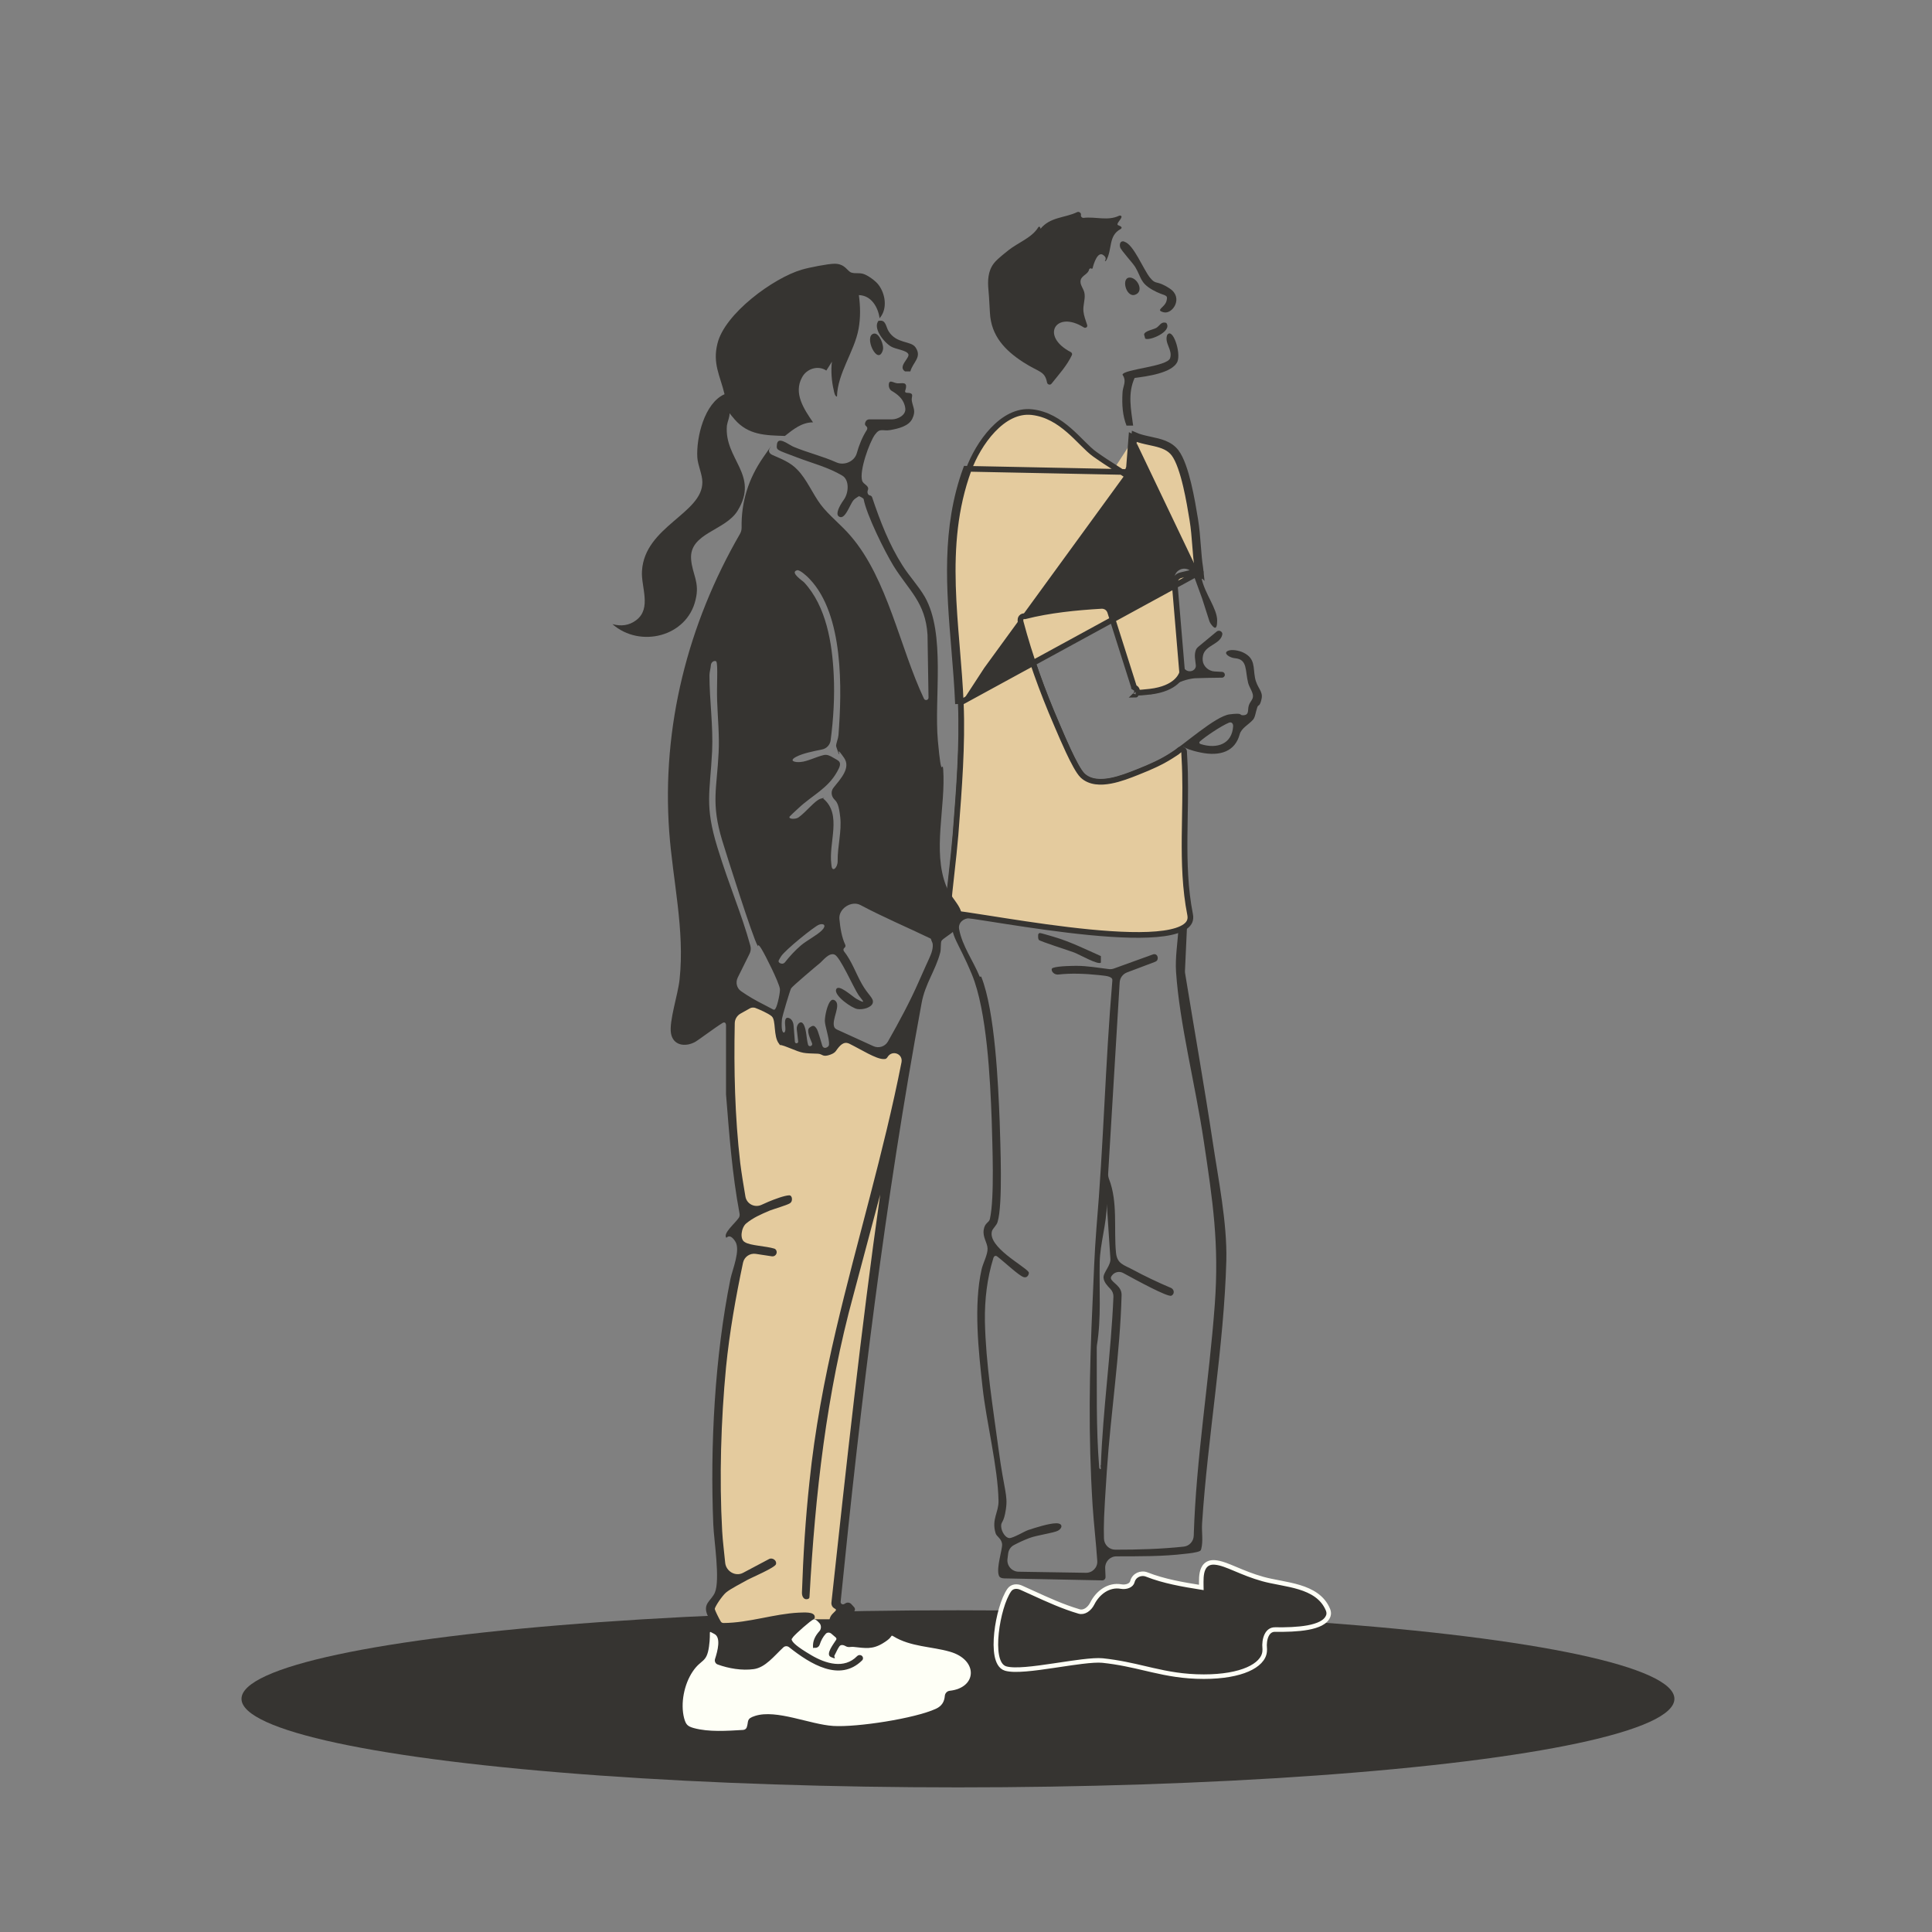 <svg width="170" height="170" viewBox="0 0 170 170" fill="none" xmlns="http://www.w3.org/2000/svg">
<rect x="0" y="0" width="170" height="170" fill="#808080" stroke="none"/>
<ellipse cx="84.292" cy="149.483" rx="63.042" ry="7.792" fill="#363431"/>
<path d="M99.837 60.514L97.835 53.974C97.702 53.538 97.29 53.246 96.835 53.279C94.677 53.439 92.273 53.864 90.23 54.374C90.115 54.397 90.04 54.417 90.043 54.602C90.043 54.656 90.055 54.708 90.068 54.759C90.873 57.779 91.959 60.773 93.198 63.638C93.614 64.601 94.812 67.491 95.437 68.09C96.556 69.132 98.769 68.22 100.019 67.726C101.269 67.231 102.102 66.84 102.883 66.346C104.132 65.565 106.944 63.013 108.194 62.857C109.444 62.701 109.001 62.935 109.365 62.935C109.964 62.935 109.756 62.467 109.886 62.076C110.016 61.685 110.251 61.581 110.251 61.243C110.251 60.904 109.938 60.488 109.834 60.123C109.547 59.021 109.802 58.012 108.669 57.919C108.22 57.882 107.617 57.502 108.012 57.286C108.342 57.105 109.013 57.235 109.391 57.416C110.485 57.937 110.251 58.744 110.433 59.655C110.615 60.566 111.162 60.8 111.006 61.503C110.849 62.206 110.745 61.972 110.641 62.206C110.469 62.709 110.455 63.101 110.254 63.33C109.863 63.773 109.233 64.056 109.078 64.627C108.679 66.098 107.398 66.58 105.642 66.216C103.746 65.822 104.218 65.45 104.073 65.974C104.028 66.136 103.991 66.304 104.002 66.473C104.316 71.046 103.563 75.117 104.476 79.627C104.49 79.694 104.497 79.762 104.497 79.831V80.431L104.267 85.43C104.264 85.499 104.268 85.568 104.279 85.636C105.082 90.574 105.96 95.513 106.71 100.477C107.205 103.784 107.986 107.611 107.907 110.917C107.699 118.519 106.267 126.408 105.773 134.062C105.723 134.782 105.886 135.573 105.698 136.3C105.68 136.37 105.649 136.44 105.585 136.474C105.32 136.614 104.563 136.695 104.315 136.718C102.335 136.962 100.259 136.941 98.235 136.946C97.672 136.947 97.225 137.417 97.247 137.979L97.278 138.764C97.282 138.88 97.216 138.988 97.109 139.035V139.035C97.071 139.052 97.029 139.06 96.988 139.06L88.361 138.885C88.17 138.881 87.965 138.826 87.897 138.648C87.632 137.954 88.242 136.265 88.173 135.833C88.095 135.338 87.678 135.208 87.6 134.895C87.236 133.672 87.887 133.073 87.861 132.057C87.809 129.09 86.793 125.158 86.455 122.06C86.116 118.962 85.648 114.875 86.377 111.672C86.507 111.126 86.924 110.371 86.897 109.85C86.871 109.329 86.455 108.861 86.559 108.21C86.663 107.559 87.028 107.611 87.106 107.246C87.522 105.346 87.314 100.712 87.262 98.577C87.132 95.01 86.845 88.944 85.518 85.742C84.26 82.709 83.68 82.525 83.733 80.833C83.737 80.672 83.611 80.535 83.45 80.535V80.535C83.287 80.535 83.159 80.396 83.172 80.235C83.359 77.966 83.677 75.696 83.851 73.427C84.138 69.73 84.476 65.591 84.32 61.92C84.034 54.969 83.067 48.039 85.567 41.192C86.4 38.901 87.739 35.921 90.525 36.233C93.311 36.546 94.942 38.89 96.192 39.775C97.18 40.475 97.824 41.023 98.488 41.517C98.769 41.727 99.165 41.624 99.323 41.312V41.312C99.353 41.252 99.372 41.189 99.381 41.123L99.545 39.832C99.635 39.128 100.446 38.675 101.146 38.79C101.942 38.922 102.701 39.005 103.275 39.775C104.186 40.999 104.861 44.636 105.096 46.067C105.33 47.525 105.448 49.553 105.734 50.907C106.02 52.261 107.1 53.537 107.1 54.604C107.1 55.568 106.782 55.237 106.528 54.876C106.475 54.8 106.435 54.716 106.407 54.627L105.773 52.651L105.028 50.612C104.849 50.122 104.282 49.896 103.815 50.13V50.13C103.49 50.293 103.299 50.639 103.336 51.001L104.102 58.534C104.136 58.863 104.433 59.101 104.762 59.061V59.061C105.034 59.028 105.25 58.81 105.224 58.537C105.181 58.083 105.056 57.657 105.224 57.203C105.268 57.082 105.355 56.983 105.454 56.901L107.056 55.573C107.183 55.468 107.37 55.48 107.482 55.602V55.602C107.538 55.663 107.569 55.745 107.554 55.827C107.388 56.715 106.025 56.757 105.851 57.702C105.818 57.85 105.816 57.99 105.829 58.127C105.877 58.637 106.355 59.053 106.866 59.082L107.537 59.12C107.672 59.128 107.777 59.239 107.777 59.374V59.374C107.777 59.515 107.664 59.629 107.523 59.63C106.853 59.636 105.513 59.658 105.129 59.681C103.723 59.811 102.596 60.722 101.269 61.087M100.227 60.618C100.83 60.638 101.34 60.348 101.889 60.154C102.183 60.051 102.402 59.767 102.102 59.681V59.681C101.726 59.538 101.141 59.542 100.609 59.517C100.301 59.502 100.035 59.798 100.114 60.097L100.247 60.593C100.25 60.606 100.24 60.618 100.227 60.618V60.618ZM108.505 63.917C108.521 63.671 108.37 63.496 108.141 63.589C107.45 63.871 106.025 64.837 105.587 65.238C105.479 65.337 105.531 65.436 105.67 65.479C107.113 65.923 108.404 65.457 108.505 63.917ZM86.273 85.937C86.299 85.917 86.336 85.926 86.348 85.957C87.552 88.976 87.835 95.371 87.965 98.733C88.017 100.607 88.251 105.971 87.783 107.507C87.704 107.819 87.366 108.079 87.288 108.314C86.872 109.709 90.114 111.38 90.504 111.921C90.543 111.975 90.538 112.044 90.517 112.106C90.449 112.313 90.301 112.443 90.074 112.375C89.674 112.27 88.325 110.995 87.751 110.561C87.596 110.444 87.463 110.521 87.406 110.706C86.849 112.515 86.638 114.349 86.663 116.254C86.741 120.003 87.366 123.804 87.861 127.501C88.355 131.198 88.694 131.511 88.512 132.786C88.329 134.062 88.069 133.854 88.095 134.323C88.121 134.791 88.486 135.338 88.824 135.338C89.162 135.338 90.152 134.739 90.464 134.635C91.089 134.427 92.313 134.036 92.938 134.036C93.562 134.036 93.484 134.479 93.094 134.687C92.703 134.895 91.245 135.078 90.568 135.338C90.062 135.533 89.643 135.728 89.213 135.955C88.933 136.103 88.749 136.382 88.71 136.696L88.65 137.174C88.576 137.764 89.031 138.288 89.626 138.298L95.551 138.393C96.125 138.402 96.59 137.927 96.551 137.354C96.442 135.728 96.247 134.101 96.14 132.474C95.749 126.226 95.853 120.732 96.14 114.51C96.244 112.219 96.296 110.344 96.478 108.053C97.1 100.828 97.258 93.55 97.874 86.324C97.881 86.249 97.886 86.167 97.842 86.105C97.659 85.845 96.96 85.84 96.634 85.794C95.501 85.676 94.281 85.622 93.131 85.749C92.918 85.772 92.707 85.677 92.593 85.495V85.495C92.514 85.37 92.51 85.216 92.649 85.166C93.15 84.987 94.522 84.987 94.76 84.987C95.671 84.987 96.671 85.163 97.576 85.273C97.727 85.291 97.88 85.272 98.024 85.22L101.477 83.971C101.803 83.884 101.948 84.234 101.834 84.473C101.789 84.567 101.687 84.615 101.589 84.652L99.168 85.565C98.799 85.704 98.546 86.047 98.522 86.441L97.508 103.283C97.499 103.441 97.528 103.598 97.585 103.746C98.376 105.779 97.996 108.13 98.197 110.214C98.301 111.23 98.873 111.282 99.733 111.75C100.592 112.219 101.946 112.87 103.065 113.338C103.351 113.495 103.351 113.885 103.065 114.015C102.699 114.123 100.095 112.702 98.833 112.014C98.495 111.83 98.079 111.922 97.846 112.229V112.229C97.785 112.308 97.727 112.402 97.753 112.499C97.854 112.879 98.714 113.154 98.691 113.963C98.561 119.04 97.728 124.377 97.389 129.48C97.109 133.701 97.115 134.074 97.139 135.373C97.15 135.917 97.59 136.358 98.134 136.359C100.149 136.362 102.162 136.303 104.161 136.09C104.654 136.037 105.024 135.622 105.039 135.127C105.246 128.313 106.393 121.565 106.892 114.77C107.283 109.433 106.71 105.658 105.929 100.451C105.148 95.244 103.794 90.115 103.482 85.507C103.4 84.257 103.624 82.942 103.698 81.665C103.731 81.103 103.253 80.666 102.691 80.699L97.546 81.003H91.193L85.314 80.803C84.764 80.784 84.293 81.218 84.394 81.758C84.673 83.249 85.633 84.541 86.196 85.915C86.209 85.946 86.246 85.957 86.273 85.937V85.937ZM96.856 128.933C96.863 128.933 96.869 128.928 96.869 128.921C97.047 123.985 97.766 119.05 97.972 114.114C97.983 113.851 97.885 113.597 97.7 113.409C97.427 113.132 97.141 112.813 97.103 112.453C97.051 111.959 97.78 111.36 97.702 110.709L97.389 105.945C97.389 107.611 96.791 109.459 96.765 111.073C96.713 113.492 96.916 115.961 96.519 118.38C96.509 118.438 96.504 118.497 96.505 118.555C96.528 122.07 96.433 125.609 96.72 129.125C96.73 129.256 96.868 129.343 96.869 129.211C96.869 129.128 96.846 129.024 96.843 128.947C96.843 128.939 96.849 128.933 96.856 128.933V128.933Z" fill="#363431"/>
<path d="M105.702 139.5C105.703 139.563 105.704 139.623 105.705 139.682C104.083 139.425 102.409 139.138 100.903 138.544C100.39 138.342 99.781 138.612 99.643 139.168C99.601 139.335 99.475 139.462 99.288 139.542C99.099 139.622 98.864 139.644 98.651 139.605C97.566 139.408 96.594 140.13 96.111 141.098C95.991 141.338 95.808 141.55 95.599 141.683C95.393 141.813 95.169 141.861 94.949 141.796C93.538 141.381 92.204 140.772 90.866 140.161C90.527 140.006 90.188 139.851 89.847 139.7C89.521 139.555 89.067 139.547 88.811 139.91C88.542 140.291 88.299 140.88 88.105 141.542C87.91 142.207 87.76 142.962 87.684 143.686C87.608 144.407 87.604 145.108 87.709 145.662C87.811 146.196 88.032 146.681 88.484 146.816C88.896 146.938 89.537 146.933 90.263 146.874C90.998 146.813 91.855 146.693 92.713 146.565C92.883 146.54 93.054 146.514 93.223 146.489C93.912 146.386 94.589 146.284 95.199 146.21C95.964 146.118 96.603 146.072 97.02 146.114C98.457 146.267 99.625 146.54 100.77 146.808C100.982 146.857 101.194 146.907 101.407 146.956C102.764 147.265 104.144 147.532 105.929 147.532C107.595 147.532 108.889 147.286 109.787 146.895C110.674 146.508 111.224 145.954 111.279 145.312L111.28 145.298L111.28 145.298L111.28 145.294C111.285 145.243 111.29 145.179 111.288 145.112C111.287 145.095 111.286 145.077 111.284 145.058C111.24 144.641 111.296 144.205 111.454 143.884C111.608 143.571 111.849 143.381 112.198 143.387C113.142 143.402 114.207 143.373 115.078 143.214C115.513 143.134 115.912 143.019 116.227 142.854C116.54 142.69 116.794 142.461 116.892 142.144C116.947 141.963 116.908 141.783 116.852 141.645C116.394 140.532 115.408 139.993 114.338 139.665C113.802 139.501 113.234 139.387 112.687 139.281C112.633 139.27 112.58 139.26 112.527 139.25C112.034 139.155 111.563 139.064 111.137 138.946C110.193 138.685 109.417 138.358 108.751 138.078C108.728 138.068 108.706 138.059 108.684 138.05C108.014 137.768 107.429 137.524 106.909 137.482C106.566 137.452 106.296 137.537 106.099 137.723C105.909 137.903 105.814 138.153 105.762 138.403C105.711 138.655 105.7 138.932 105.7 139.188C105.699 139.299 105.701 139.402 105.702 139.5Z" fill="#363431" stroke="#FEFFF6" stroke-width="0.4"/>
<path d="M91.55 20.17C91.562 20.176 91.576 20.164 91.571 20.15L91.518 20.002C91.495 19.936 91.4 19.93 91.365 19.991C90.814 20.914 89.583 21.346 88.747 22.009C87.862 22.712 87.601 22.973 87.445 23.181C86.924 23.858 86.898 24.717 86.976 25.524C87.054 26.331 87.054 26.852 87.106 27.529C87.211 29.559 88.434 30.835 90.048 31.877C91.469 32.793 91.922 32.621 92.134 33.666C92.17 33.844 92.406 33.909 92.519 33.767C93.166 32.955 93.879 32.18 94.318 31.244C94.364 31.148 94.317 31.033 94.222 30.983C91.498 29.569 92.916 27.268 95.365 28.809C95.522 28.907 95.72 28.779 95.663 28.603C95.533 28.199 95.37 27.78 95.334 27.399C95.281 26.852 95.49 26.409 95.438 25.889C95.385 25.368 94.969 25.082 95.099 24.613C95.203 24.238 95.758 24.113 95.828 23.718C95.841 23.645 95.973 23.575 96.023 23.629V23.629C96.06 23.669 96.129 23.65 96.142 23.596C96.246 23.151 96.587 22.124 97.052 22.426C97.431 22.672 97.258 22.877 97.226 22.961C97.205 23.017 97.306 22.969 97.336 22.917C97.897 21.941 97.497 20.754 98.602 20.155C98.658 20.125 98.709 20.069 98.687 20.01C98.629 19.853 98.328 19.855 98.328 19.744C98.328 19.57 98.588 19.366 98.677 19.122C98.724 18.997 98.578 18.932 98.457 18.989C97.472 19.458 96.402 19.047 95.359 19.17C95.213 19.187 95.083 19.058 95.115 18.915V18.915C95.154 18.734 94.937 18.587 94.771 18.668C93.698 19.187 92.407 19.073 91.545 20.146C91.538 20.154 91.541 20.165 91.55 20.17V20.17Z" fill="#363431"/>
<path d="M99.133 37.448H99.706C99.524 36.042 99.212 34.637 99.837 33.257C100.826 33.127 103.195 32.84 103.612 31.799C103.924 30.992 103.169 28.753 102.7 29.482C102.44 30.211 103.195 30.757 102.961 31.512C102.726 32.267 98.873 32.476 98.769 32.97C99.186 33.569 98.769 34.012 98.769 34.611C98.717 35.6 98.769 36.563 99.133 37.474V37.448Z" fill="#363431"/>
<path d="M98.926 21.255C98.588 21.151 98.484 21.463 98.562 21.75C98.64 22.036 99.629 23.077 99.889 23.494C100.436 24.405 100.306 24.874 101.4 25.498C102.493 26.123 102.805 25.837 102.649 26.462C102.493 27.087 101.608 27.269 102.389 27.477C103.17 27.686 104.159 26.201 102.936 25.394C101.712 24.587 101.764 25.134 101.191 24.431C100.618 23.728 99.733 21.489 98.952 21.281L98.926 21.255Z" fill="#363431"/>
<path d="M100.774 29.794C101.113 30.028 103.195 29.169 102.623 28.414C102.154 28.258 102.024 28.7 101.737 28.856C101.451 29.012 100.722 29.117 100.67 29.429L100.774 29.82V29.794Z" fill="#363431"/>
<path d="M99.498 24.43C98.587 24.3 99.056 26.201 99.863 25.94C100.67 25.68 100.149 24.534 99.498 24.43Z" fill="#363431"/>
<path d="M91.35 82.227C91.35 82.383 91.324 82.566 91.402 82.696C91.48 82.826 94.058 83.633 94.526 83.815C94.995 83.998 96.635 84.935 96.869 84.701V84.128C95.515 83.529 94.162 82.852 92.73 82.436C91.298 82.019 91.48 82.045 91.35 82.227Z" fill="#363431"/>
<path d="M69.275 142.484C67.575 142.484 64.789 142.956 63.608 143.192L62.9 142.484L62.191 141.775L62.9 141.067L63.608 139.65V138.942L62.9 129.734V126.192L63.608 120.525L64.316 114.15L65.025 109.9V108.484L65.733 107.067C65.733 106.831 65.591 105.792 65.025 103.525C64.458 101.259 64.316 95.498 64.316 92.9V88.65H67.15L68.566 90.067V91.484L71.4 92.192H73.525V91.484L76.358 92.192H77.775H79.9L78.483 101.4L77.775 107.067L74.941 129.734L73.525 141.067L74.233 141.775L73.525 142.484H69.275Z" fill="#E4CB9E"/>
<path d="M99.16 41.534L99.16 41.534L99.16 41.534ZM99.16 41.534L99.278 41.36L99.278 41.359L99.3 41.327C99.294 41.323 99.287 41.319 99.281 41.315C99.302 41.266 99.322 41.205 99.342 41.144L99.555 38.422C99.634 38.463 99.715 38.5 99.797 38.535M99.16 41.534L84.997 41.248C83.084 46.489 83.52 51.759 83.958 57.061C84.092 58.686 84.227 60.315 84.294 61.946M99.797 38.535L99.591 41.163L99.589 41.194L99.579 41.223L99.576 41.233C99.553 41.303 99.522 41.396 99.488 41.464L99.482 41.476L99.481 41.476L99.377 41.658L99.243 41.893L99.02 41.742C98.689 41.518 98.399 41.334 98.096 41.141C97.613 40.836 97.097 40.509 96.334 39.968C96.002 39.733 95.652 39.392 95.284 39.026C95.244 38.987 95.204 38.947 95.164 38.907C94.826 38.569 94.465 38.209 94.066 37.864C93.175 37.091 92.121 36.412 90.801 36.264C89.52 36.12 88.343 36.793 87.362 37.827C86.385 38.859 85.639 40.214 85.232 41.334L85.232 41.334C83.998 44.716 83.751 48.117 83.851 51.55C83.901 53.268 84.038 54.99 84.181 56.721C84.19 56.828 84.198 56.935 84.207 57.041C84.342 58.666 84.477 60.299 84.544 61.935M99.797 38.535C100.241 38.721 100.725 38.825 101.179 38.922C101.327 38.954 101.472 38.985 101.611 39.018C102.315 39.185 102.908 39.403 103.307 39.939C103.513 40.216 103.707 40.625 103.884 41.121C104.061 41.613 104.216 42.176 104.352 42.75C104.608 43.839 104.79 44.953 104.909 45.677C104.915 45.717 104.921 45.755 104.927 45.792C105.043 46.496 105.1 47.221 105.156 47.942L105.162 48.02C105.215 48.71 105.268 49.396 105.37 50.035C105.384 50.127 105.396 50.206 105.405 50.274M99.797 38.535L99.818 38.271C100.251 38.466 100.733 38.57 101.211 38.673C102.088 38.861 102.956 39.048 103.508 39.79C104.395 40.982 104.912 44.148 105.155 45.636C105.162 45.676 105.168 45.715 105.174 45.752C105.295 46.493 105.354 47.254 105.411 47.997C105.464 48.69 105.516 49.367 105.617 49.996C105.648 50.191 105.667 50.339 105.677 50.448C105.664 50.435 105.65 50.422 105.639 50.411C105.607 50.383 105.561 50.343 105.505 50.313C105.48 50.299 105.446 50.284 105.405 50.274M84.544 61.935C84.544 61.935 84.544 61.935 84.544 61.935L84.294 61.946M84.544 61.935C84.544 61.935 84.544 61.935 84.544 61.935L84.294 61.946M84.544 61.935C84.695 65.485 84.386 69.467 84.107 73.052C84.097 73.193 84.086 73.333 84.075 73.472L84.075 73.474C83.983 74.584 83.859 75.693 83.736 76.798L83.736 76.8C83.612 77.907 83.489 79.01 83.398 80.112L83.397 80.117L83.397 80.117C83.388 80.206 83.437 80.286 83.498 80.329L83.609 80.337C84.269 80.385 85.571 80.59 87.206 80.848C87.604 80.91 88.022 80.976 88.456 81.044C90.68 81.39 93.328 81.782 95.845 82.027C98.368 82.272 100.74 82.368 102.418 82.129C103.262 82.01 103.896 81.81 104.288 81.529C104.481 81.391 104.607 81.24 104.677 81.075C104.746 80.912 104.768 80.717 104.721 80.479C104.273 78.214 104.215 75.908 104.234 73.614C104.239 73.023 104.249 72.434 104.259 71.847C104.289 70.143 104.318 68.453 104.222 66.776L104.221 66.769V66.762C104.221 66.697 104.216 66.624 104.209 66.535L104.209 66.53C104.202 66.443 104.195 66.343 104.195 66.241V66.189V66.181L104.196 66.174C104.202 66.079 104.152 66.002 104.068 65.96C103.98 65.915 103.883 65.921 103.814 65.973C103.74 66.028 103.706 66.057 103.685 66.075C103.681 66.079 103.677 66.083 103.672 66.087C103.655 66.103 103.631 66.124 103.603 66.146C103.532 66.201 103.402 66.287 103.017 66.531C102.217 67.037 101.367 67.435 100.111 67.932C100.082 67.943 100.052 67.955 100.021 67.967C99.408 68.211 98.561 68.546 97.725 68.703C96.858 68.866 95.918 68.853 95.267 68.247L95.264 68.244C95.078 68.066 94.87 67.742 94.664 67.373C94.453 66.995 94.229 66.542 94.013 66.081C93.665 65.336 93.333 64.561 93.109 64.038C93.056 63.913 93.008 63.803 92.969 63.711C91.715 60.812 90.617 57.78 89.806 54.72L89.801 54.701L89.799 54.681C89.792 54.613 89.788 54.538 89.802 54.47C89.81 54.433 89.826 54.383 89.864 54.336C89.905 54.284 89.957 54.253 90.009 54.237C90.054 54.224 90.094 54.224 90.115 54.224C90.134 54.225 90.157 54.227 90.163 54.227C90.173 54.228 90.178 54.228 90.181 54.228C92.335 53.678 94.693 53.443 96.933 53.313L96.94 53.312H96.947C97.285 53.312 97.561 53.507 97.676 53.813L97.68 53.825L97.68 53.825L99.762 60.383C99.762 60.383 99.762 60.384 99.763 60.385C99.772 60.415 99.777 60.445 99.779 60.468C99.798 60.481 99.829 60.502 99.879 60.529C99.925 60.554 99.975 60.593 100.011 60.654C100.048 60.717 100.058 60.782 100.054 60.839C100.051 60.879 100.04 60.917 100.028 60.949C100.236 60.956 100.594 60.934 101.187 60.864C102.358 60.726 103.044 60.364 103.446 60.018C103.817 59.698 103.96 59.378 104.013 59.225V59.224V59.224V59.224V59.223V59.223V59.222V59.222V59.221V59.221V59.221V59.22V59.22V59.219V59.219V59.219V59.218V59.218V59.218V59.217V59.217V59.216V59.216V59.215V59.215V59.215V59.214V59.214V59.214V59.213V59.213V59.212V59.212V59.212V59.211V59.211V59.21V59.21V59.21V59.209V59.209V59.208V59.208V59.208V59.207V59.207V59.206V59.206V59.206V59.205V59.205V59.205V59.204V59.204V59.203V59.203V59.203V59.202V59.202V59.202V59.201V59.201V59.2V59.2V59.2V59.199V59.199V59.199V59.198V59.198V59.197V59.197V59.197V59.196V59.196V59.196V59.195V59.195V59.194V59.194V59.194V59.193V59.193V59.193V59.192V59.192V59.191V59.191V59.191V59.19V59.19V59.19V59.189V59.189V59.188V59.188V59.188V59.187V59.187V59.187V59.186V59.186V59.185V59.185V59.185V59.184V59.184V59.184V59.183V59.183V59.183V59.182V59.182V59.181V59.181V59.181V59.18V59.18V59.18V59.179V59.179V59.179V59.178V59.178V59.178V59.177V59.177V59.176V59.176V59.176V59.175V59.175V59.175V59.174V59.174V59.174V59.173V59.173V59.173V59.172V59.172V59.172V59.171V59.171V59.17V59.17V59.17V59.169V59.169V59.169V59.168V59.168V59.168V59.167V59.167V59.167V59.166V59.166V59.166V59.165V59.165V59.165V59.164V59.164V59.164V59.163V59.163V59.163V59.162V59.162V59.161V59.161V59.161V59.16V59.16V59.16V59.16V59.159V59.159V59.158V59.158V59.158V59.157V59.157V59.157V59.156V59.156V59.156V59.155V59.155V59.155V59.154V59.154V59.154V59.153V59.153V59.153V59.152V59.152V59.152V59.151V59.151V59.151V59.15V59.15V59.15V59.149V59.149V59.149V59.148V59.148V59.148V59.147V59.147V59.147V59.146V59.146V59.146V59.145V59.145V59.145V59.144V59.144V59.144V59.143V59.143V59.143V59.142V59.142V59.142V59.142V59.141V59.141V59.141V59.14V59.14V59.139V59.139V59.139V59.139V59.138V59.138V59.138V59.137V59.137V59.137V59.136V59.136V59.136V59.135V59.135V59.135V59.134V59.134V59.134V59.133V59.133V59.133V59.132V59.132V59.132V59.132V59.131V59.131V59.13V59.13V59.13V59.13V59.129V59.129V59.129V59.128V59.128V59.128V59.127V59.127V59.127V59.126V59.126V59.126V59.125V59.125V59.125V59.124V59.124V59.124V59.123V59.123V59.123V59.123V59.122V59.122V59.122V59.121V59.121V59.121V59.12V59.12V59.12V59.119V59.119V59.119V59.118V59.118V59.118V59.118V59.117V59.117V59.117V59.116V59.116V59.116V59.115V59.115V59.115V59.114V59.114V59.114V59.114V59.113V59.113V59.113V59.112V59.112V59.112V59.111V59.111V59.111V59.11V59.11V59.11V59.109V59.109V59.109V59.108V59.108V59.108V59.108V59.107V59.107V59.107V59.106V59.106V59.106V59.105V59.105V59.105V59.105V59.104V59.104V59.104V59.103V59.103V59.103V59.102V59.102V59.102V59.101V59.101V59.101V59.1V59.1V59.1V59.1V59.099V59.099V59.099V59.098V59.098V59.098V59.097V59.097V59.097V59.096V59.096V59.096V59.096V59.095V59.095V59.095V59.094V59.094V59.094V59.093V59.093V59.093V59.093V59.092L103.363 51.373C103.324 51.007 103.571 50.69 103.92 50.611C103.921 50.611 103.922 50.611 103.922 50.611L105.012 50.351L105.041 50.344H105.051L105.216 50.282L105.23 50.277L105.244 50.274C105.304 50.259 105.359 50.263 105.405 50.274M84.294 61.946L105.096 50.594L105.304 50.516C105.345 50.506 105.39 50.53 105.435 50.566C105.433 50.504 105.424 50.411 105.405 50.274M105.519 50.642C105.498 50.622 105.477 50.602 105.455 50.583C105.458 50.578 105.461 50.573 105.465 50.568C105.496 50.527 105.55 50.489 105.62 50.482C105.644 50.48 105.664 50.482 105.681 50.485C105.706 50.825 105.625 50.746 105.519 50.642ZM99.925 61.131C99.925 61.131 99.926 61.13 99.928 61.126C99.927 61.129 99.926 61.131 99.925 61.131Z" fill="#E4CB9E" stroke="#363431" stroke-width="0.5"/>
<path d="M79.642 34.46C79.653 34.517 79.703 34.557 79.761 34.559C80.541 34.58 80.159 34.861 80.234 35.287C80.364 35.938 80.598 36.146 80.286 36.823C79.974 37.5 79.062 37.708 78.359 37.838C77.656 37.968 77.448 37.604 76.98 38.255C76.511 38.906 75.6 41.405 75.86 42.29C75.963 42.642 76.526 42.73 76.363 43.13C76.287 43.316 76.349 43.56 76.548 43.594V43.594C76.637 43.608 76.711 43.672 76.74 43.758C77.432 45.821 78.23 47.903 79.401 49.736C79.999 50.699 80.807 51.532 81.379 52.522C83.228 55.776 82.186 61.426 82.525 65.175C82.863 68.924 82.915 66.815 82.993 67.674C83.228 70.98 82.03 74.86 83.254 77.958C83.879 79.546 85.571 80.197 83.905 81.941C83.697 82.175 82.915 82.618 82.837 82.8C82.759 82.982 82.811 83.529 82.733 83.816C82.317 85.404 81.405 86.549 81.093 88.267C77.871 105.704 75.738 123.297 73.969 140.942C73.963 141.004 73.985 141.066 74.029 141.11V141.11C74.096 141.176 74.198 141.19 74.28 141.143L74.409 141.069C74.573 140.976 74.779 141.008 74.906 141.146L75.142 141.403C75.237 141.506 75.264 141.63 75.188 141.748C74.891 142.206 74.072 143.338 74.584 143.487C75.071 143.629 75.21 142.777 75.457 142.306C75.565 142.101 75.815 142.124 75.992 142.274V142.274C76.289 142.526 76.292 143 76.076 143.323C75.903 143.583 75.772 143.866 75.803 144.056C75.866 144.438 76.372 144.02 76.539 143.671C76.584 143.577 76.637 143.488 76.702 143.409C76.891 143.181 77.227 143.244 77.475 143.407V143.407C77.962 143.728 78.069 144.438 77.538 144.681C76.223 145.283 74.583 144.375 73.339 143.436C72.875 143.086 72.853 142.407 73.264 141.996L73.506 141.753C73.582 141.677 73.581 141.609 73.485 141.562C73.364 141.503 73.202 141.393 73.161 141.146C73.152 141.093 73.155 141.039 73.161 140.986C74.46 129.011 75.76 117.035 77.448 105.112L75.105 113.912C72.718 122.603 71.728 131.5 71.231 140.476C71.228 140.539 71.224 140.609 71.176 140.651C71.137 140.684 71.08 140.706 71.016 140.716C70.712 140.766 70.554 140.444 70.564 140.137C70.673 136.886 70.879 133.615 71.226 130.392C71.694 125.862 72.528 121.41 73.569 116.984C75.41 109.14 77.768 101.396 79.324 93.474C79.472 92.724 78.502 92.356 78.101 93.006V93.006C78.048 93.092 77.977 93.171 77.877 93.183C77.832 93.188 77.783 93.188 77.734 93.188C77.081 93.188 75.773 92.35 74.736 91.838C74.23 91.589 73.885 92.005 73.561 92.467C73.47 92.598 73.322 92.706 73.074 92.797C72.371 93.058 72.397 92.745 71.981 92.719C70.653 92.667 70.705 92.719 69.429 92.199C68.154 91.678 68.831 92.199 68.544 91.834C68.023 91.183 68.31 89.751 67.893 89.413C67.581 89.159 66.842 88.831 66.449 88.684C66.289 88.624 66.123 88.65 65.974 88.733L65.163 89.187C64.854 89.359 64.659 89.682 64.652 90.035C64.569 94.141 64.661 98.245 65.134 102.326C65.26 103.318 65.424 104.297 65.59 105.281C65.701 105.938 66.407 106.298 67.01 106.014C67.216 105.918 67.423 105.824 67.633 105.737C68.125 105.532 69.005 105.198 69.433 105.179C69.596 105.172 69.682 105.327 69.686 105.49C69.69 105.649 69.656 105.789 69.481 105.893C69.221 106.049 68.154 106.362 67.737 106.518C66.921 106.863 66.256 107.157 65.655 107.656C65.231 108.008 65.057 109.057 65.55 109.304V109.304C66.016 109.606 67.376 109.638 68.124 109.865C68.271 109.909 68.354 110.055 68.342 110.208V110.208C68.325 110.423 68.129 110.578 67.916 110.545L66.505 110.33C65.983 110.251 65.489 110.591 65.38 111.107C64.736 114.16 64.192 117.217 63.884 120.316C63.441 124.95 63.285 130.053 63.545 134.713C63.594 135.64 63.724 136.566 63.809 137.498C63.877 138.257 64.709 138.754 65.382 138.397L67.711 137.161C67.998 137.057 68.362 137.317 68.284 137.629C68.206 137.942 66.097 138.827 65.733 139.035C65.368 139.244 64.249 139.816 63.884 140.129C63.52 140.441 62.869 141.43 62.895 141.587C62.916 141.711 63.252 142.401 63.426 142.687C63.48 142.775 63.572 142.811 63.676 142.811C65.89 142.798 68.126 142.001 70.288 141.899C70.653 141.899 71.694 141.769 71.694 142.29C71.694 142.81 70.471 142.654 70.054 142.68C67.742 142.923 65.476 143.599 63.148 143.58C62.84 143.577 62.546 143.399 62.599 143.095C62.62 142.981 62.645 142.867 62.634 142.758C62.608 142.498 62.348 142.342 62.244 142.107C61.827 141.092 62.556 140.884 62.895 140.155C63.389 139.035 62.817 135.547 62.764 134.141C62.478 127.215 62.895 119.353 64.275 112.532C64.457 111.673 65.186 109.98 64.691 109.225C64.196 108.47 63.936 108.939 63.91 108.913C63.591 108.525 64.671 107.657 65.013 107.151C65.092 107.034 65.094 106.889 65.068 106.75C64.42 103.303 64.165 99.782 63.884 96.286V90.232C63.884 90.005 63.764 89.899 63.57 90.017C62.894 90.43 61.352 91.601 61.124 91.704C60.265 92.147 59.224 91.99 59.041 90.923C58.859 89.856 59.666 87.486 59.797 86.185C60.265 81.837 59.198 77.489 58.885 73.167C58.216 63.946 60.528 54.903 65.115 46.971C65.212 46.804 65.258 46.614 65.255 46.421C65.215 44.145 65.866 42.105 67.164 40.233C67.977 39.061 67.889 39.184 67.728 39.452C67.579 39.701 67.705 39.917 67.97 40.035C68.784 40.397 69.561 40.684 70.184 41.353C70.992 42.186 71.512 43.462 72.215 44.399C72.918 45.336 74.064 46.221 74.871 47.185C78.099 50.934 79.192 57.026 81.301 61.478V61.478C81.398 61.683 81.706 61.611 81.702 61.385L81.614 55.854C81.431 52.99 79.974 51.975 78.62 49.788C77.839 48.512 76.251 45.31 75.99 43.904V43.904C75.979 43.852 75.611 43.638 75.566 43.665C75.39 43.772 75.214 43.888 75.105 44.008C74.766 44.399 74.35 45.831 73.803 45.44C73.515 45.234 73.82 44.572 74.254 43.966C74.686 43.361 74.753 42.231 74.114 41.85C72.89 41.12 71.51 40.773 70.158 40.259C68.31 39.556 68.31 39.635 68.362 39.114C68.44 38.307 69.429 39.166 69.846 39.322C71.071 39.834 72.386 40.141 73.592 40.684C74.287 40.996 75.188 40.609 75.391 39.876C75.59 39.157 75.868 38.47 76.276 37.827C76.346 37.717 76.32 37.57 76.212 37.495V37.495C76.127 37.436 76.09 37.328 76.121 37.229L76.147 37.147C76.193 37.001 76.329 36.901 76.483 36.901H78.49C78.984 36.901 79.713 36.536 79.661 35.964C79.65 35.839 79.627 35.743 79.603 35.658C79.429 35.063 78.987 34.702 78.453 34.387V34.387C78.305 34.299 78.21 34.102 78.206 33.931C78.193 33.32 78.583 33.678 78.932 33.725C79.318 33.776 79.959 33.471 79.646 34.395C79.639 34.416 79.637 34.439 79.642 34.46V34.46ZM73.837 66.346C73.818 66.346 73.8 66.332 73.794 66.314C73.751 66.18 73.569 65.689 73.569 65.643C73.569 65.409 73.751 64.992 73.777 64.706C74.09 60.645 74.246 54.11 71.252 50.96C71.07 50.751 70.367 50.1 70.132 50.179C69.455 50.361 70.679 51.142 70.757 51.246C72.71 53.355 73.231 56.609 73.361 59.395C73.454 61.282 73.338 63.253 73.089 65.139C73.037 65.539 72.74 65.862 72.345 65.944C71.574 66.104 70.659 66.281 70.08 66.581C69.325 66.971 70.002 67.101 70.445 67.049C71.041 67.007 71.794 66.598 72.49 66.437C72.774 66.371 73.052 66.507 73.3 66.66C73.78 66.957 74.195 66.985 73.673 67.882C72.84 69.392 71.486 69.965 70.288 71.085C69.824 71.519 69.591 71.722 69.5 71.829C69.289 72.079 69.993 72.116 70.26 71.927C70.934 71.452 71.734 70.403 72.215 70.277C72.814 70.121 72.371 70.225 72.449 70.277C74.116 71.683 72.892 74.105 73.152 76.057C73.158 76.11 73.164 76.161 73.171 76.212C73.245 76.78 73.715 76.339 73.707 75.766C73.687 74.468 74.077 73.163 73.933 71.892C73.816 70.852 73.666 70.59 73.429 70.355C73.133 70.061 73.088 69.625 73.35 69.301C73.993 68.505 74.877 67.561 74.272 66.685C73.605 65.719 73.832 66.255 73.858 66.341C73.861 66.352 73.849 66.346 73.837 66.346V66.346ZM66.658 83.229C66.665 83.222 66.667 83.214 66.662 83.206C66.273 82.619 63.907 75.138 63.545 73.948C62.556 70.668 63.077 69.418 63.233 66.216C63.311 64.706 63.155 63.196 63.103 61.686C63.054 60.28 63.187 58.559 63.037 58.223C63.02 58.183 62.977 58.169 62.934 58.164V58.164C62.737 58.142 62.57 58.326 62.553 58.523C62.528 58.837 62.426 59.148 62.426 59.421C62.426 61.634 62.764 63.873 62.66 66.112C62.478 69.757 61.983 70.85 63.129 74.573C64.229 78.148 65.233 80.331 66.026 83.219C66.09 83.452 66.064 83.701 65.957 83.917L64.917 86.013C64.709 86.433 64.819 86.944 65.203 87.213C65.838 87.658 66.52 88.049 67.216 88.398C68.154 88.866 68.102 88.97 68.258 88.71C68.414 88.45 68.674 87.278 68.622 86.992C68.518 86.393 67.373 84.102 67.008 83.503C66.674 82.955 66.712 83.258 66.66 83.253C66.65 83.252 66.65 83.237 66.658 83.229V83.229ZM81.919 82.629C81.907 82.605 81.887 82.585 81.862 82.574C79.817 81.59 77.717 80.702 75.713 79.637C74.914 79.213 73.771 79.963 73.86 80.863C73.938 81.657 74.055 82.438 74.375 83.132C74.418 83.226 74.391 83.339 74.306 83.398V83.398C74.204 83.468 74.187 83.61 74.264 83.706C74.945 84.564 75.299 85.626 75.834 86.575C76.407 87.591 76.901 87.825 76.797 88.241C76.693 88.658 75.938 88.866 75.443 88.788C74.949 88.71 73.387 87.617 73.569 87.07C73.751 86.523 74.949 87.643 75.339 87.877C76.355 88.45 75.86 88.007 75.548 87.564C75.105 86.914 73.933 84.206 73.439 83.998C72.944 83.79 72.397 84.544 72.137 84.753C71.877 84.961 69.716 86.784 69.612 86.966C69.507 87.148 68.857 89.335 68.805 89.673C68.782 89.886 68.769 90.182 68.793 90.474C68.84 91.036 69.166 90.959 69.102 90.398C69.046 89.906 69.041 89.454 69.416 89.578C69.683 89.667 69.807 89.963 69.829 90.243L69.943 91.667C69.947 91.722 69.982 91.769 70.032 91.79V91.79C70.135 91.833 70.247 91.75 70.234 91.639L70.111 90.572C70.064 90.168 70.43 89.749 70.669 90.078C70.973 90.499 70.943 91.376 71.105 91.933C71.136 92.039 71.255 92.083 71.356 92.037V92.037C71.446 91.995 71.491 91.894 71.455 91.802C71.29 91.379 70.93 90.656 71.226 90.428C71.564 90.168 71.668 90.246 71.851 90.507C71.99 90.705 72.219 91.584 72.355 92.014C72.404 92.169 72.54 92.224 72.696 92.178V92.178C72.822 92.141 72.936 92.057 72.947 91.926C72.992 91.395 72.58 90.259 72.58 89.829C72.58 89.392 72.804 88.261 73.162 88.007C73.247 87.946 73.364 87.965 73.452 88.022C74.071 88.421 73.123 89.739 73.415 90.385C73.464 90.493 73.573 90.558 73.681 90.608L76.852 92.054C77.322 92.269 77.879 92.09 78.134 91.64C79.12 89.898 80.068 88.149 80.859 86.341C81.77 84.258 81.978 83.972 82.056 83.451C82.133 82.941 81.985 82.906 81.93 82.66C81.927 82.65 81.924 82.639 81.919 82.629V82.629ZM68.517 84.524C68.453 84.684 68.686 84.814 68.857 84.794V84.794C68.94 84.784 69.015 84.741 69.067 84.676C69.472 84.158 69.983 83.606 70.471 83.191C70.992 82.748 71.877 82.305 72.319 81.863C72.762 81.42 72.475 81.212 72.059 81.368C71.642 81.525 69.065 83.607 68.727 84.154C68.605 84.35 68.544 84.456 68.517 84.524Z" fill="#363431"/>
<path d="M77.396 27.997C77.266 27.034 76.667 25.993 75.574 25.967C75.704 26.956 75.73 27.945 75.548 28.935C75.183 30.939 73.699 32.814 73.647 34.897C73.465 34.897 73.387 34.48 73.361 34.324C73.178 33.595 73.1 32.553 73.204 31.825L72.71 32.606C71.981 32.111 70.966 32.449 70.575 33.204C69.794 34.61 70.757 36.016 71.538 37.162C70.549 37.162 69.794 37.786 69.065 38.359C67.321 38.307 65.837 38.281 64.639 36.901C63.441 35.522 64.509 36.329 64.197 36.381C64.197 36.745 64.014 37.084 63.962 37.448C63.702 40.416 66.852 41.77 64.899 44.946C63.806 46.716 60.63 46.899 60.812 49.216C60.916 50.544 61.593 51.22 61.203 52.782C60.447 56.037 56.308 57.052 53.887 54.917C54.642 55.126 55.345 55.047 55.969 54.579C57.375 53.538 56.386 51.611 56.49 50.231C56.724 46.326 61.827 45.18 61.801 42.421C61.801 41.744 61.411 40.963 61.359 40.26C61.255 38.489 61.983 35.469 63.754 34.688C63.363 33.048 62.687 32.007 63.129 30.236C63.754 27.607 68.05 24.457 70.549 23.728C71.148 23.546 72.866 23.207 73.439 23.207C74.376 23.207 74.558 23.884 74.923 23.988C75.287 24.092 75.548 23.988 75.938 24.092C76.329 24.196 77.058 24.717 77.318 25.081C77.917 25.889 78.099 27.164 77.422 27.971L77.396 27.997Z" fill="#363431"/>
<path d="M72.058 145.414H72.501C72.657 144.815 72.891 144.32 73.36 143.956L74.089 144.581C74.115 144.711 72.969 145.96 73.568 146.221C74.167 146.481 73.802 146.221 73.88 146.091C74.089 145.726 74.219 145.284 74.583 144.997C75 145.518 75.208 145.284 75.599 145.336C76.588 145.44 77.213 145.57 78.124 145.023C79.035 144.476 78.801 144.32 78.983 144.346C80.519 145.336 82.42 145.284 84.034 145.752C86.689 146.507 86.429 149.215 83.591 149.215C83.643 149.918 83.487 150.464 82.81 150.777C80.936 151.636 75.859 152.417 73.776 152.287C71.719 152.157 68.778 150.803 66.903 151.402C65.992 151.688 66.434 151.922 66.07 152.625C64.612 152.703 62.894 152.86 61.488 152.469C60.941 152.313 60.811 152.157 60.655 151.61C60.316 150.308 60.655 148.616 61.41 147.497C62.165 146.377 62.633 146.768 62.842 145.31C63.05 143.852 62.685 143.878 63.31 144.19C64.039 144.555 63.441 146.195 63.258 146.742C64.3 147.184 65.627 147.444 66.773 147.288C67.918 147.132 68.725 145.908 69.637 145.153C71.589 146.742 74.505 148.72 76.588 146.221L76.015 145.987C74.896 147.34 73.177 146.846 71.85 146.065C70.522 145.284 70.262 144.971 70.157 144.789C70.053 144.607 70.157 144.633 70.21 144.503C70.392 144.242 71.772 143.019 72.032 142.914C72.292 142.81 72.657 143.409 72.917 143.591C72.37 144.086 71.902 144.659 72.006 145.466L72.058 145.414Z" fill="#363431"/>
<path d="M72.058 145.414H72.501C72.657 144.815 72.891 144.32 73.36 143.956L74.089 144.581C74.115 144.711 72.969 145.96 73.568 146.221C74.167 146.481 73.802 146.221 73.88 146.091C74.089 145.726 74.219 145.284 74.583 144.997C75 145.518 75.208 145.284 75.599 145.336C76.588 145.44 77.213 145.57 78.124 145.023C79.035 144.476 78.801 144.32 78.983 144.346C80.519 145.336 82.42 145.284 84.034 145.752C86.689 146.507 86.429 149.215 83.591 149.215C83.643 149.918 83.487 150.464 82.81 150.777C80.936 151.636 75.859 152.417 73.776 152.287C71.719 152.157 68.778 150.803 66.903 151.402C65.992 151.688 66.434 151.922 66.07 152.625C64.612 152.703 62.894 152.86 61.488 152.469C60.941 152.313 60.811 152.157 60.655 151.61C60.316 150.308 60.655 148.616 61.41 147.497C62.165 146.377 62.633 146.768 62.842 145.31C63.05 143.852 62.685 143.878 63.31 144.19C64.039 144.555 63.441 146.195 63.258 146.742C64.3 147.184 65.627 147.444 66.773 147.288C67.918 147.132 68.725 145.908 69.637 145.153C71.589 146.742 74.505 148.72 76.588 146.221L76.015 145.987C74.896 147.34 73.177 146.846 71.85 146.065C70.522 145.284 70.262 144.971 70.157 144.789C70.053 144.607 70.157 144.633 70.21 144.503C70.392 144.242 71.772 143.019 72.032 142.914C72.292 142.81 72.657 143.409 72.917 143.591C72.37 144.086 71.902 144.659 72.006 145.466L72.058 145.414Z" fill="#363431"/>
<path d="M77.344 28.231C77.969 28.101 77.943 28.778 78.203 29.168C78.906 30.262 80.13 29.975 80.546 30.548C81.171 31.433 80.312 31.876 80.104 32.683H79.635C78.958 32.24 80.104 31.485 79.921 31.147C79.739 30.809 78.802 30.73 78.412 30.496C77.813 30.158 76.745 28.856 77.318 28.205L77.344 28.231Z" fill="#363431"/>
<path d="M76.902 29.352C77.37 29.273 77.813 30.393 77.683 30.809C77.24 32.294 75.938 29.534 76.902 29.352Z" fill="#363431"/>
<path d="M71.592 145.005C71.598 144.999 71.605 144.996 71.613 144.996H71.755C71.925 144.996 72.072 144.881 72.124 144.719C72.245 144.35 72.41 144.027 72.662 143.758C72.791 143.619 73.006 143.627 73.151 143.75L73.527 144.073C73.595 144.131 73.623 144.211 73.576 144.287C73.358 144.64 72.6 145.581 73.111 145.803C73.71 146.063 73.345 145.803 73.423 145.673C73.57 145.416 73.678 145.12 73.857 144.868C73.983 144.689 74.225 144.737 74.414 144.849C74.662 144.998 74.852 144.879 75.142 144.918C76.131 145.022 76.756 145.152 77.667 144.605C78.355 144.192 78.39 144.002 78.444 143.945C78.484 143.903 78.551 143.945 78.6 143.975C80.123 144.916 81.989 144.873 83.577 145.334C86.091 146.049 85.992 148.514 83.566 148.775C83.335 148.799 83.155 148.995 83.136 149.227C83.095 149.724 82.885 150.114 82.353 150.359C80.479 151.218 75.402 151.999 73.319 151.869C71.263 151.739 68.321 150.385 66.446 150.984C65.632 151.24 65.898 151.454 65.705 151.998C65.657 152.131 65.526 152.212 65.385 152.22C63.978 152.3 62.364 152.422 61.031 152.051C60.484 151.895 60.354 151.739 60.198 151.192C59.859 149.89 60.198 148.198 60.953 147.079C61.708 145.959 62.176 146.35 62.385 144.892C62.593 143.434 62.228 143.46 62.853 143.772C63.462 144.076 63.145 145.27 62.918 145.974C62.854 146.172 62.949 146.387 63.145 146.459C64.124 146.817 65.293 147.01 66.316 146.87C67.357 146.728 68.119 145.704 68.933 144.952C69.073 144.823 69.286 144.822 69.435 144.941C71.293 146.415 73.891 148.042 75.858 146.101C76 145.961 75.943 145.726 75.759 145.651V145.651C75.639 145.602 75.503 145.638 75.413 145.73C74.294 146.88 72.664 146.395 71.393 145.647C70.065 144.866 69.805 144.553 69.7 144.371C69.609 144.211 69.678 144.211 69.732 144.126C69.748 144.1 69.761 144.072 69.78 144.049C70.044 143.727 71.325 142.596 71.575 142.496C71.73 142.435 71.921 142.621 72.105 142.82C72.279 143.009 72.276 143.335 72.104 143.526C71.742 143.928 71.486 144.393 71.542 144.987C71.544 145.012 71.575 145.022 71.592 145.005V145.005Z" fill="#FEFFF6"/>
</svg>
